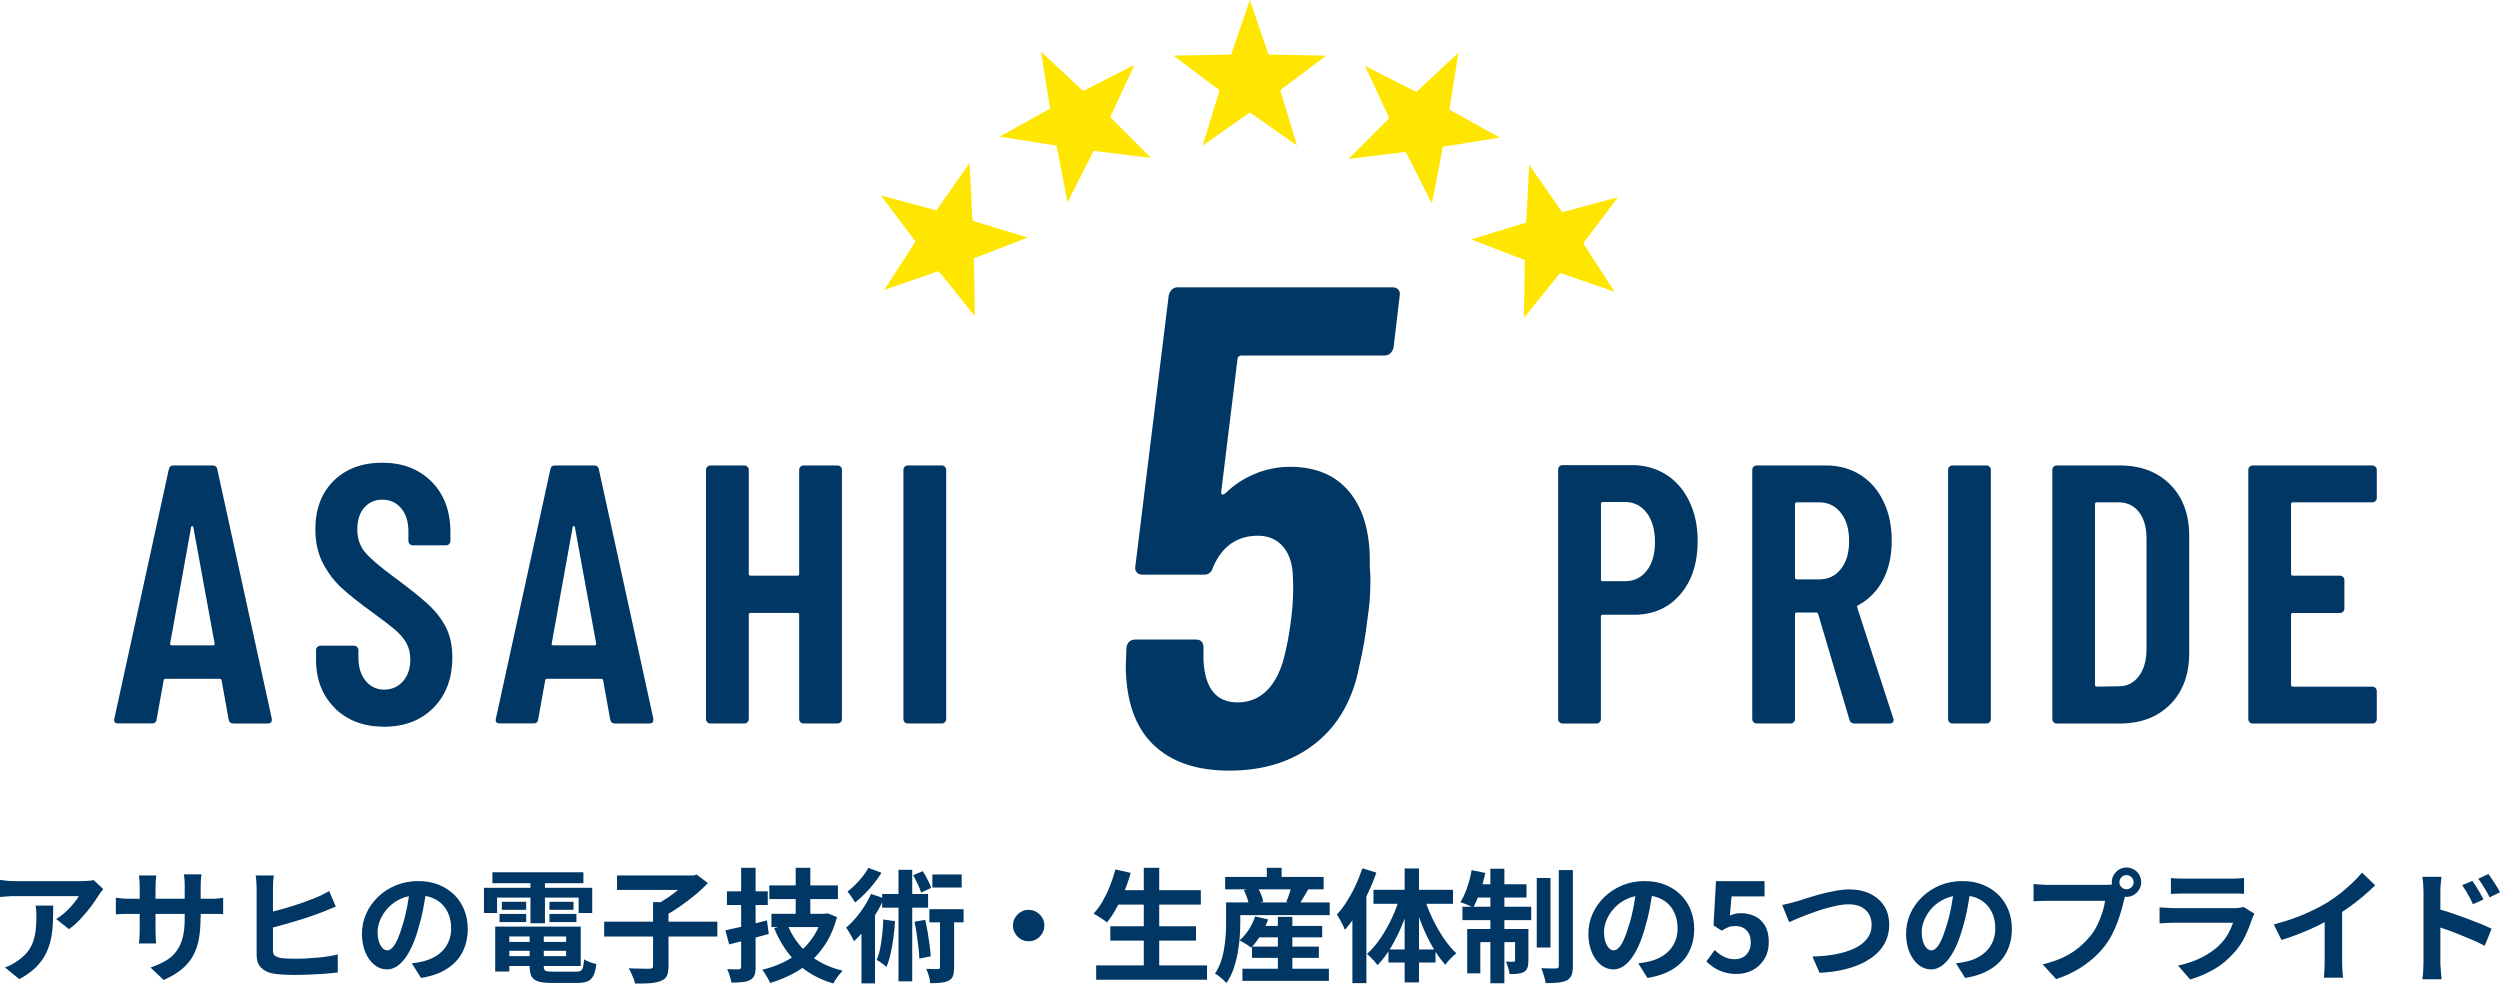 <?xml version="1.0" encoding="UTF-8"?>
<svg id="_レイヤー_2" data-name="レイヤー_2" xmlns="http://www.w3.org/2000/svg" viewBox="0 0 366 144">
  <defs>
    <style>
      .cls-1 {
        fill: #ffe600;
      }

      .cls-2 {
        fill: #003764;
      }
    </style>
  </defs>
  <g id="_レイヤー_1-2" data-name="レイヤー_1">
    <g>
      <path class="cls-2" d="M33.47,105.32l-1.02-5.67c0-.18-.11-.27-.32-.27h-7.86c-.22,0-.32.09-.32.27l-1.02,5.67c-.04.4-.27.59-.7.59h-4.9c-.5,0-.7-.23-.59-.7l7.97-36.48c.07-.4.3-.59.7-.59h5.71c.4,0,.63.2.7.59l7.97,36.48v.22c0,.32-.2.49-.59.49h-5.01c-.43,0-.66-.2-.7-.59ZM25.17,94.48h5.98c.22,0,.3-.09.27-.27l-3.12-17.05c-.04-.11-.09-.16-.16-.16s-.13.05-.16.16l-3.07,17.05c-.04.18.05.27.27.27Z"/>
      <path class="cls-2" d="M49.02,103.65c-1.83-1.8-2.75-4.16-2.75-7.07v-1.4c0-.18.06-.33.19-.46.13-.13.28-.19.46-.19h4.9c.18,0,.33.06.46.19.13.13.19.28.19.46v1.08c0,1.4.35,2.54,1.05,3.4.7.86,1.61,1.3,2.72,1.3s2.03-.41,2.75-1.21c.72-.81,1.08-1.88,1.08-3.21,0-.93-.2-1.74-.59-2.43-.4-.68-.95-1.33-1.67-1.94-.72-.61-1.87-1.49-3.45-2.64-1.8-1.3-3.24-2.45-4.34-3.45-1.1-1.01-2.01-2.22-2.75-3.64-.74-1.42-1.1-3.07-1.1-4.94,0-2.99.9-5.36,2.69-7.12,1.79-1.76,4.16-2.64,7.11-2.64s5.39.93,7.22,2.78c1.83,1.85,2.75,4.31,2.75,7.37v1.3c0,.18-.06.33-.19.46-.13.13-.28.19-.46.19h-4.85c-.18,0-.33-.06-.46-.19-.13-.13-.19-.28-.19-.46v-1.4c0-1.4-.35-2.53-1.05-3.37-.7-.84-1.63-1.27-2.77-1.27-1.08,0-1.96.39-2.64,1.16-.68.77-1.02,1.84-1.02,3.21,0,1.3.37,2.39,1.1,3.29.74.9,2.18,2.14,4.34,3.72,2.19,1.62,3.84,2.94,4.96,3.97,1.11,1.03,1.97,2.15,2.59,3.37.61,1.22.92,2.68.92,4.37,0,3.06-.92,5.51-2.75,7.37-1.83,1.85-4.24,2.78-7.22,2.78s-5.39-.9-7.22-2.7Z"/>
      <path class="cls-2" d="M89.33,105.32l-1.02-5.67c0-.18-.11-.27-.32-.27h-7.86c-.22,0-.32.09-.32.27l-1.02,5.67c-.04.4-.27.59-.7.59h-4.9c-.5,0-.7-.23-.59-.7l7.97-36.48c.07-.4.3-.59.7-.59h5.71c.4,0,.63.2.7.59l7.97,36.48v.22c0,.32-.2.49-.59.49h-5.01c-.43,0-.66-.2-.7-.59ZM81.03,94.48h5.98c.22,0,.3-.09.27-.27l-3.12-17.05c-.04-.11-.09-.16-.16-.16s-.13.05-.16.16l-3.07,17.05c-.04.18.05.27.27.27Z"/>
      <path class="cls-2" d="M117.19,68.33c.13-.13.28-.19.46-.19h4.96c.18,0,.33.06.46.19.13.13.19.28.19.46v36.48c0,.18-.06.33-.19.46s-.28.19-.46.19h-4.96c-.18,0-.33-.06-.46-.19-.13-.13-.19-.28-.19-.46v-15.27c0-.18-.09-.27-.27-.27h-6.84c-.18,0-.27.09-.27.27v15.27c0,.18-.06.33-.19.46-.13.13-.28.19-.46.19h-4.96c-.18,0-.33-.06-.46-.19-.13-.13-.19-.28-.19-.46v-36.48c0-.18.06-.33.19-.46s.28-.19.46-.19h4.96c.18,0,.33.06.46.19.13.13.19.28.19.46v15.22c0,.18.09.27.27.27h6.84c.18,0,.27-.09.27-.27v-15.22c0-.18.06-.33.19-.46Z"/>
      <path class="cls-2" d="M132.45,105.73c-.13-.13-.19-.28-.19-.46v-36.48c0-.18.06-.33.19-.46s.28-.19.46-.19h4.96c.18,0,.33.06.46.19.13.13.19.28.19.46v36.48c0,.18-.06.33-.19.46-.13.13-.28.19-.46.19h-4.96c-.18,0-.33-.06-.46-.19Z"/>
      <path class="cls-2" d="M200.62,85.23c0,1.8-.13,3.53-.4,5.2-.27,2.4-.67,4.73-1.2,7-.93,4.93-3.08,8.73-6.43,11.39-3.36,2.67-7.57,4-12.62,4-4.79,0-8.5-1.26-11.12-3.8-2.63-2.53-3.97-6.33-4.04-11.39l.1-2.8c.13-.8.56-1.2,1.3-1.2h8.88c.73,0,1.1.4,1.1,1.2v1.8c.2,4.13,1.86,6.2,4.99,6.2,1.6,0,2.96-.52,4.09-1.55,1.13-1.03,2-2.55,2.59-4.55.53-1.93.93-4.06,1.2-6.4.26-2.06.33-4.2.2-6.4-.13-1.73-.65-3.08-1.55-4.05-.9-.97-2.08-1.45-3.54-1.45-3.06,0-5.25,1.53-6.58,4.6-.2.73-.63,1.1-1.3,1.1h-9.08c-.33,0-.6-.12-.8-.35-.2-.23-.27-.52-.2-.85l4.89-39.67c.07-.33.22-.62.45-.85s.51-.35.85-.35h31.52c.33,0,.6.12.8.35.2.23.26.52.2.85l-.9,7.59c-.07.33-.22.62-.45.85s-.52.35-.85.35h-21.05c-.13,0-.25.05-.35.15-.1.1-.15.22-.15.35l-2.39,19.49c0,.4.2.47.6.2,1.2-1.2,2.63-2.15,4.29-2.85,1.66-.7,3.39-1.05,5.19-1.05,3.86,0,6.8,1.28,8.83,3.85,2.03,2.57,2.98,6.18,2.84,10.84.07.47.1,1.2.1,2.2Z"/>
      <path class="cls-2" d="M243.94,69.49c1.45.94,2.59,2.25,3.39,3.94.81,1.69,1.21,3.62,1.21,5.77,0,3.24-.85,5.85-2.56,7.83-1.71,1.98-3.96,2.97-6.76,2.97h-4.58c-.18,0-.27.09-.27.27v15c0,.18-.06.33-.19.46-.13.13-.28.19-.46.19h-4.96c-.18,0-.33-.06-.46-.19-.13-.13-.19-.28-.19-.46v-36.53c0-.18.06-.33.19-.46.13-.13.28-.19.46-.19h10.13c1.9,0,3.58.47,5.04,1.4ZM241.08,83.55c.81-1.03,1.21-2.42,1.21-4.18s-.4-3.23-1.21-4.29c-.81-1.06-1.88-1.59-3.2-1.59h-3.23c-.18,0-.27.09-.27.27v11.06c0,.18.09.27.27.27h3.23c1.33,0,2.4-.51,3.2-1.54Z"/>
      <path class="cls-2" d="M270.76,105.38l-4.58-15.49c-.07-.14-.16-.22-.27-.22h-2.85c-.18,0-.27.09-.27.27v15.33c0,.18-.06.33-.19.46-.13.13-.28.19-.46.19h-4.96c-.18,0-.33-.06-.46-.19-.13-.13-.19-.28-.19-.46v-36.48c0-.18.06-.33.19-.46s.28-.19.46-.19h10.13c1.9,0,3.58.46,5.04,1.38s2.59,2.21,3.39,3.89c.81,1.67,1.21,3.59,1.21,5.75s-.43,4.16-1.29,5.77c-.86,1.62-2.07,2.84-3.61,3.67-.14.04-.2.14-.16.32l5.28,16.24c.04.07.05.16.05.27,0,.32-.2.49-.59.49h-5.17c-.36,0-.59-.18-.7-.54ZM262.79,73.81v10.74c0,.18.09.27.27.27h3.29c1.29,0,2.34-.5,3.15-1.51.81-1.01,1.21-2.37,1.21-4.1s-.4-3.1-1.21-4.13c-.81-1.03-1.86-1.54-3.15-1.54h-3.29c-.18,0-.27.09-.27.27Z"/>
      <path class="cls-2" d="M285.39,105.73c-.13-.13-.19-.28-.19-.46v-36.48c0-.18.06-.33.19-.46s.28-.19.46-.19h4.96c.18,0,.33.06.46.19.13.13.19.28.19.46v36.48c0,.18-.06.33-.19.46-.13.13-.28.19-.46.19h-4.96c-.18,0-.33-.06-.46-.19Z"/>
      <path class="cls-2" d="M300.65,105.73c-.13-.13-.19-.28-.19-.46v-36.48c0-.18.06-.33.19-.46s.28-.19.46-.19h9.21c3.09,0,5.56.94,7.41,2.81,1.85,1.87,2.77,4.37,2.77,7.5v17.16c0,3.13-.92,5.63-2.77,7.5-1.85,1.87-4.32,2.81-7.41,2.81h-9.21c-.18,0-.33-.06-.46-.19ZM306.98,100.52l3.23-.05c1.19,0,2.15-.48,2.88-1.43.74-.95,1.12-2.22,1.16-3.8v-16.41c0-1.62-.37-2.9-1.1-3.86-.74-.95-1.73-1.43-2.99-1.43h-3.18c-.18,0-.27.09-.27.27v26.44c0,.18.09.27.27.27Z"/>
      <path class="cls-2" d="M347.77,73.35c-.13.13-.28.19-.46.19h-11.63c-.18,0-.27.09-.27.27v10.2c0,.18.09.27.27.27h6.89c.18,0,.33.06.46.19.13.13.19.28.19.46v4.16c0,.18-.06.33-.19.46-.13.13-.28.19-.46.19h-6.89c-.18,0-.27.09-.27.27v10.25c0,.18.09.27.27.27h11.63c.18,0,.33.06.46.19.13.13.19.28.19.46v4.1c0,.18-.06.33-.19.46-.13.13-.28.19-.46.19h-17.51c-.18,0-.33-.06-.46-.19-.13-.13-.19-.28-.19-.46v-36.48c0-.18.06-.33.19-.46s.28-.19.46-.19h17.51c.18,0,.33.06.46.19.13.13.19.28.19.46v4.1c0,.18-.06.33-.19.46Z"/>
    </g>
    <g>
      <path class="cls-2" d="M15.12,130.16c-.1.12-.22.27-.36.46-.14.19-.26.34-.34.48-.28.47-.64,1-1.1,1.61s-.96,1.21-1.51,1.8-1.12,1.1-1.71,1.52l-1.87-1.49c.36-.22.71-.47,1.06-.76.35-.29.67-.59.96-.91.29-.32.55-.62.77-.91.22-.29.39-.55.51-.77H2.19c-.37,0-.72.01-1.06.04-.34.02-.71.05-1.13.09v-2.5c.35.05.71.09,1.08.13.37.04.74.05,1.11.05h9.68c.17,0,.37,0,.61-.02.24-.01.48-.03.71-.05.23-.02.4-.05.51-.09l1.42,1.33ZM7.79,132.59c0,.89-.02,1.74-.05,2.57-.04.83-.13,1.62-.3,2.38-.16.76-.42,1.48-.77,2.17-.35.68-.84,1.33-1.46,1.94-.62.61-1.42,1.18-2.39,1.69l-2.1-1.71c.29-.1.59-.22.92-.39.32-.16.65-.36.97-.6.57-.4,1.04-.82,1.39-1.26.35-.44.63-.93.82-1.45.19-.52.32-1.09.4-1.71.07-.62.11-1.29.11-2.02,0-.28,0-.54-.02-.8-.01-.26-.05-.53-.11-.82h2.6Z"/>
      <path class="cls-2" d="M16.95,131.42c.12.01.28.03.47.06.19.03.41.05.66.07.25.02.53.03.83.03h11.78c.48,0,.87-.01,1.17-.04.3-.02.57-.05.81-.09v2.39c-.19-.02-.45-.04-.77-.04-.32,0-.72,0-1.2,0h-11.78c-.3,0-.57,0-.82,0-.25,0-.46.02-.65.03-.19.01-.35.02-.49.04v-2.45ZM22.88,128.18c-.02.17-.05.39-.07.67-.02.28-.04.6-.04.94v6.44c0,.26,0,.52.02.76.01.25.02.46.03.65,0,.19.01.34.03.48h-2.51c.02-.13.04-.29.05-.48.01-.19.02-.4.04-.65.01-.25.02-.5.02-.76v-6.44c0-.26,0-.53-.03-.81-.02-.28-.04-.55-.08-.81h2.55ZM29.36,134.39c0,1.12-.08,2.13-.24,3.03-.16.91-.44,1.73-.83,2.46s-.95,1.4-1.65,1.99c-.71.59-1.6,1.12-2.68,1.6l-1.92-1.82c.86-.3,1.61-.64,2.24-1.01.63-.37,1.15-.83,1.55-1.38.41-.55.71-1.21.91-1.98.2-.77.3-1.71.3-2.82v-4.79c0-.37-.01-.7-.04-.98-.02-.28-.05-.51-.07-.69h2.57c-.02.18-.05.41-.08.69-.03.28-.04.61-.04.98v4.69Z"/>
      <path class="cls-2" d="M40.09,128.17c-.05.28-.08.59-.1.95-.02.36-.03.67-.03.92v9.08c0,.38.09.65.28.79.19.14.48.26.89.34.26.04.57.06.93.08.36.02.74.03,1.13.03.47,0,.98-.01,1.55-.04.57-.03,1.14-.07,1.72-.12.58-.05,1.13-.11,1.65-.2.52-.08.97-.17,1.34-.27v2.64c-.56.07-1.22.13-1.97.19-.75.05-1.51.1-2.28.13-.77.03-1.49.04-2.16.04-.57,0-1.13-.02-1.65-.05-.53-.04-.98-.08-1.36-.14-.78-.14-1.38-.44-1.81-.88-.43-.44-.65-1.05-.65-1.82v-9.8c0-.18,0-.38-.02-.61-.01-.23-.03-.46-.05-.69-.02-.23-.05-.42-.07-.57h2.66ZM38.91,133.69c.57-.12,1.19-.27,1.85-.45.66-.18,1.32-.37,1.98-.58.66-.2,1.3-.41,1.89-.63.6-.22,1.13-.42,1.6-.61.32-.13.64-.28.96-.43.32-.16.65-.34,1-.54l.97,2.27c-.35.14-.71.29-1.09.45-.38.16-.72.29-1.01.41-.53.2-1.13.42-1.81.65-.68.23-1.39.45-2.13.67-.74.22-1.47.43-2.19.63s-1.39.37-2,.51l-.02-2.36Z"/>
      <path class="cls-2" d="M62.45,130.02c-.12.91-.28,1.88-.47,2.91-.19,1.03-.45,2.07-.77,3.13-.35,1.21-.75,2.25-1.22,3.13-.47.88-.98,1.55-1.54,2.02-.56.47-1.16.71-1.82.71s-1.27-.22-1.82-.67c-.56-.45-1-1.07-1.33-1.86-.33-.79-.49-1.69-.49-2.7s.21-2.03.63-2.95c.42-.92,1-1.74,1.75-2.46.75-.71,1.62-1.27,2.62-1.68,1-.41,2.08-.61,3.24-.61s2.12.18,3.01.54c.89.36,1.65.86,2.29,1.49.63.64,1.12,1.38,1.45,2.23.34.85.5,1.77.5,2.75,0,1.26-.26,2.39-.77,3.38-.51,1-1.28,1.82-2.29,2.46-1.01.65-2.27,1.09-3.78,1.33l-1.35-2.14c.35-.04.65-.08.92-.13.26-.05.51-.1.75-.16.57-.14,1.11-.35,1.61-.62.5-.27.93-.61,1.3-1.01.37-.4.66-.87.87-1.41s.31-1.13.31-1.78c0-.71-.11-1.36-.32-1.94-.22-.59-.53-1.1-.95-1.54-.42-.44-.93-.77-1.53-1.01-.6-.23-1.29-.35-2.06-.35-.96,0-1.8.17-2.53.51-.73.34-1.35.78-1.85,1.32-.5.54-.88,1.12-1.14,1.74-.26.62-.39,1.22-.39,1.78,0,.6.07,1.1.22,1.5.14.4.32.7.53.9s.43.3.67.3.5-.13.75-.39c.25-.26.49-.65.73-1.18.24-.53.48-1.19.72-2,.28-.86.51-1.79.7-2.77.19-.98.33-1.94.41-2.88l2.44.07Z"/>
      <path class="cls-2" d="M70.85,129.97h15.85v3.69h-1.99v-2.25h-11.94v2.25h-1.92v-3.69ZM72.09,127.7h13.32v1.6h-13.32v-1.6ZM72.5,135.65h2.06v6.58h-2.06v-6.58ZM73.13,133.8h3.9v1.19h-3.9v-1.19ZM73.47,132.02h3.56v1.17h-3.56v-1.17ZM73.58,135.65h11.44v5.77h-11.44v-1.44h9.3v-2.88h-9.3v-1.46ZM73.58,137.9h10.18v1.3h-10.18v-1.3ZM77.55,136.46h2.06v5.02c0,.34.08.55.24.64.16.09.51.13,1.05.13h3.43c.3,0,.53-.04.68-.13.16-.08.27-.26.34-.52.07-.26.13-.65.16-1.15.22.14.5.28.85.41.35.13.67.22.94.27-.08.72-.22,1.28-.41,1.68-.19.4-.48.68-.85.85-.38.16-.89.24-1.55.24h-3.79c-.81,0-1.45-.07-1.91-.22-.46-.14-.78-.39-.97-.74-.19-.35-.28-.83-.28-1.46v-5.04ZM77.66,128.35h2.12v6.82h-2.12v-6.82ZM80.44,132.02h3.52v1.17h-3.52v-1.17ZM80.44,133.8h3.95v1.19h-3.95v-1.19Z"/>
      <path class="cls-2" d="M88.45,134.93h16.57v2.18h-16.57v-2.18ZM90.33,128.17h11.31v2.12h-11.31v-2.12ZM95.61,132.07h2.26v9.37c0,.61-.08,1.08-.24,1.42-.16.34-.46.59-.91.76-.43.17-.96.28-1.58.32-.62.05-1.35.07-2.17.05-.04-.22-.11-.46-.22-.73s-.22-.54-.34-.81c-.12-.27-.24-.5-.36-.69.42.01.83.02,1.25.04.41.01.78.02,1.11.02h.69c.19,0,.32-.03.4-.09.07-.06.11-.17.11-.32v-9.34ZM100.93,128.17h.57l.5-.13,1.63,1.24c-.55.59-1.18,1.18-1.89,1.76-.71.59-1.45,1.15-2.22,1.68-.77.53-1.51.99-2.24,1.38-.11-.16-.25-.33-.41-.52-.17-.19-.34-.38-.52-.57-.18-.19-.34-.34-.48-.48.65-.32,1.3-.71,1.97-1.17.66-.46,1.27-.92,1.82-1.4.55-.48.98-.92,1.27-1.31v-.49Z"/>
      <path class="cls-2" d="M106.19,136.19c.53-.11,1.12-.24,1.8-.39.67-.15,1.37-.32,2.11-.5.74-.19,1.46-.37,2.18-.55l.27,1.98c-.98.28-1.98.55-3.01.82-1.02.27-1.95.51-2.79.71l-.56-2.07ZM106.42,130.49h5.98v2h-5.98v-2ZM108.5,127.05h2.12v14.52c0,.52-.06.92-.17,1.21-.11.29-.33.52-.64.69-.3.16-.67.26-1.11.31-.44.05-.99.07-1.63.07-.04-.28-.11-.6-.23-.98-.12-.38-.25-.7-.38-.98.36.01.7.02,1.03.02h.67c.23,0,.34-.12.34-.36v-14.5ZM120.39,133.78h.41l.36-.07,1.38.56c-.36,1.33-.85,2.52-1.46,3.56-.62,1.04-1.35,1.95-2.19,2.73-.84.78-1.78,1.45-2.82,2-1.04.55-2.15,1-3.33,1.35-.07-.18-.17-.39-.31-.64-.13-.25-.27-.49-.42-.72-.15-.23-.29-.43-.42-.58,1.08-.25,2.09-.61,3.04-1.06.95-.46,1.81-1.01,2.58-1.67.77-.66,1.42-1.42,1.97-2.28.54-.86.95-1.8,1.21-2.83v-.34ZM112.63,129.62h10.04v2h-10.04v-2ZM112.94,133.78h7.68v1.94h-7.68v-1.94ZM115.27,135.33c.66,1.67,1.66,3.09,3.02,4.27,1.35,1.18,3.05,2.02,5.08,2.51-.16.16-.32.34-.5.56s-.34.44-.49.67c-.15.23-.28.45-.39.64-2.15-.64-3.93-1.64-5.32-3-1.39-1.37-2.5-3.06-3.33-5.09l1.94-.56ZM116.49,127.05h2.14v7.79h-2.14v-7.79Z"/>
      <path class="cls-2" d="M127.52,130.87l1.9.65c-.34.77-.74,1.54-1.22,2.31-.48.77-.99,1.5-1.53,2.18-.54.68-1.09,1.27-1.65,1.79-.06-.16-.16-.36-.3-.62-.14-.26-.28-.51-.44-.76s-.29-.46-.41-.61c.71-.6,1.39-1.34,2.04-2.21.65-.88,1.19-1.78,1.61-2.72ZM127.11,127.05l1.94.72c-.32.53-.69,1.06-1.11,1.58-.42.53-.86,1.03-1.34,1.51-.47.48-.94.9-1.41,1.26-.08-.14-.19-.32-.33-.52-.14-.2-.28-.4-.41-.6-.14-.2-.26-.36-.37-.48.38-.3.77-.64,1.16-1.03.39-.39.75-.79,1.08-1.21.33-.42.6-.83.8-1.22ZM126.12,134.77l1.69-1.69.29.11v10.78h-1.98v-9.19ZM129.31,134.61l1.72.25c-.05.84-.13,1.67-.24,2.48-.11.82-.25,1.58-.41,2.3-.16.72-.36,1.36-.6,1.91-.11-.1-.25-.21-.42-.34-.17-.13-.35-.26-.54-.39-.19-.13-.34-.22-.48-.28.22-.49.39-1.05.51-1.69.13-.64.23-1.32.31-2.05.08-.73.13-1.46.15-2.19ZM129.15,130.88h6.72v2h-6.72v-2ZM131.54,127.34h2.01v16.33h-2.01v-16.33ZM133.68,128.13l1.42-.59c.24.38.48.81.72,1.27.24.46.41.85.5,1.18l-1.47.68c-.11-.35-.27-.76-.49-1.23-.22-.47-.45-.91-.67-1.3ZM133.89,134.95l1.56-.29c.13.56.25,1.17.36,1.81.11.64.2,1.27.28,1.88.08.61.13,1.16.17,1.65l-1.67.34c-.01-.49-.05-1.05-.13-1.66-.07-.62-.16-1.25-.25-1.91-.1-.65-.2-1.26-.32-1.83ZM137.63,133.67h2.05v7.95c0,.5-.05.91-.15,1.22-.1.31-.31.55-.64.72-.31.16-.69.26-1.13.31-.44.05-.97.07-1.58.07-.01-.3-.07-.65-.19-1.04s-.24-.75-.39-1.06c.37.01.72.02,1.05.03.33,0,.55,0,.67,0,.11,0,.19-.02.23-.06.05-.04.07-.12.07-.22v-7.91ZM136.06,133.11h5.01v1.92h-5.01v-1.92ZM136.5,128.02h4.29v1.91h-4.29v-1.91Z"/>
      <path class="cls-2" d="M150.59,133.2c.43,0,.82.11,1.16.31.34.21.62.49.83.83.21.34.31.73.31,1.16s-.1.8-.31,1.15c-.21.35-.48.63-.83.84-.34.21-.73.31-1.16.31s-.8-.1-1.15-.31c-.35-.21-.63-.49-.83-.84-.21-.35-.31-.73-.31-1.15s.1-.82.31-1.16c.21-.34.49-.62.83-.83.35-.21.73-.31,1.15-.31Z"/>
      <path class="cls-2" d="M163.3,127.29l2.23.5c-.25.92-.56,1.83-.93,2.73-.37.9-.77,1.74-1.2,2.51-.43.77-.88,1.45-1.35,2.02-.14-.13-.33-.28-.57-.44-.23-.16-.48-.32-.73-.48-.25-.16-.47-.28-.65-.38.48-.5.92-1.1,1.32-1.8.4-.7.76-1.44,1.08-2.25.32-.8.58-1.61.8-2.43ZM160.48,141.33h16.23v2.1h-16.23v-2.1ZM162.55,135.61h12.55v2.09h-12.55v-2.09ZM163.3,130.33h12.5v2.1h-12.5v-2.1ZM167.45,127.05h2.26v15.31h-2.26v-15.31Z"/>
      <path class="cls-2" d="M179.52,132.11h2.06v2.93c0,.64-.03,1.34-.08,2.1-.05.77-.15,1.55-.3,2.36-.14.8-.35,1.59-.61,2.35-.26.76-.61,1.45-1.04,2.06-.11-.13-.27-.29-.48-.48-.21-.19-.42-.36-.64-.53-.22-.17-.4-.29-.56-.36.37-.55.66-1.15.88-1.8s.38-1.31.48-1.98c.11-.67.18-1.32.22-1.96.04-.64.05-1.22.05-1.76v-2.93ZM179.36,128.38h14.42v1.82h-14.42v-1.82ZM180.7,132.11h13.97v1.87h-13.97v-1.87ZM183.75,134.16l1.9.45c-.28.79-.63,1.55-1.08,2.28-.44.73-.91,1.34-1.4,1.84-.13-.11-.3-.23-.5-.36-.2-.13-.41-.26-.63-.39-.22-.13-.41-.22-.57-.3.5-.43.95-.96,1.36-1.59.4-.63.71-1.27.92-1.93ZM181.89,141.82h12.66v1.78h-12.66v-1.78ZM182.1,130.31l1.96-.5c.19.32.37.69.55,1.11.17.41.28.77.33,1.07l-2.08.58c-.04-.3-.13-.66-.27-1.08-.14-.42-.31-.81-.48-1.17ZM183.29,138.58h9.79v1.65h-9.79v-1.65ZM183.68,135.56h9.89v1.67h-9.89v-1.67ZM185.46,127.05h2.17v2.39h-2.17v-2.39ZM187.08,134.23h2.12v8.69h-2.12v-8.69ZM189.12,129.62l2.46.5c-.28.46-.54.9-.79,1.33-.25.43-.48.8-.7,1.1l-1.78-.52c.11-.24.21-.5.31-.78.1-.28.19-.56.28-.85.08-.28.16-.54.22-.78Z"/>
      <path class="cls-2" d="M199.45,127.12l2.05.63c-.35,1.01-.76,2.02-1.25,3.05-.48,1.03-1.01,2-1.58,2.91-.57.92-1.16,1.72-1.77,2.42-.07-.18-.18-.41-.31-.69-.14-.28-.28-.57-.44-.85-.16-.29-.3-.52-.43-.7.51-.55,1-1.19,1.46-1.92s.89-1.5,1.27-2.33c.39-.83.72-1.67,1-2.52ZM197.99,132.11l2.05-2.05v13.87h-2.05v-11.82ZM204.98,131.24l1.56.43c-.34,1.25-.75,2.47-1.24,3.67-.49,1.2-1.04,2.31-1.65,3.33-.61,1.02-1.27,1.9-1.98,2.63-.12-.17-.27-.36-.45-.57-.18-.21-.37-.41-.57-.6-.2-.19-.37-.35-.53-.47.69-.61,1.35-1.37,1.97-2.28.62-.91,1.17-1.89,1.67-2.95.5-1.06.9-2.13,1.21-3.19ZM201.08,130.27h11.64v2.05h-11.64v-2.05ZM203.27,139h6.89v1.92h-6.89v-1.92ZM205.64,127.14h2.1v16.68h-2.1v-16.68ZM208.51,131.42c.31,1.01.71,2.02,1.2,3.05.49,1.03,1.04,1.98,1.63,2.86.6.88,1.22,1.63,1.87,2.24-.25.18-.54.43-.85.76-.32.32-.57.63-.76.92-.65-.72-1.26-1.58-1.85-2.59-.59-1.01-1.11-2.1-1.58-3.27s-.87-2.35-1.2-3.53l1.54-.43Z"/>
      <path class="cls-2" d="M215.46,127.39l1.99.41c-.2.94-.46,1.86-.78,2.77-.32.91-.65,1.68-1,2.32-.13-.1-.31-.19-.55-.3-.23-.1-.47-.2-.7-.29-.23-.09-.44-.16-.62-.22.37-.58.7-1.29.99-2.14.29-.85.51-1.7.66-2.55ZM214.1,132.75h10.07v1.96h-10.07v-1.96ZM214.8,136.01h7.77v1.92h-5.85v4.57h-1.92v-6.49ZM215.97,129.46h7.51v1.94h-7.9l.4-1.94ZM218.19,127.18h2.05v16.77h-2.05v-16.77ZM221.82,136.01h1.94v4.6c0,.42-.04.76-.13,1.03-.08.26-.26.48-.52.65-.26.14-.57.23-.92.27-.35.04-.74.05-1.19.04-.02-.26-.09-.57-.2-.92-.11-.35-.22-.65-.34-.9.25.01.48.02.69.02h.44c.14,0,.22-.07.22-.22v-4.57ZM224.98,128.54h2.01v10.18h-2.01v-10.18ZM228.21,127.38h2.06v14.03c0,.58-.07,1.03-.2,1.35-.13.32-.36.58-.68.76-.34.17-.76.28-1.28.33s-1.13.08-1.82.08c-.05-.3-.13-.66-.26-1.08-.13-.42-.25-.79-.39-1.1.47.01.91.02,1.32.03s.7,0,.85,0c.14-.01.25-.04.31-.09.06-.05.09-.15.09-.31v-14.01Z"/>
      <path class="cls-2" d="M242,130.02c-.12.91-.28,1.88-.47,2.91-.19,1.03-.45,2.07-.77,3.13-.35,1.21-.75,2.25-1.22,3.13-.47.88-.98,1.55-1.54,2.02-.56.47-1.16.71-1.82.71s-1.27-.22-1.82-.67c-.56-.45-1-1.07-1.33-1.86-.33-.79-.49-1.69-.49-2.7s.21-2.03.63-2.95c.42-.92,1-1.74,1.75-2.46.75-.71,1.62-1.27,2.62-1.68,1-.41,2.08-.61,3.24-.61s2.12.18,3.01.54c.89.36,1.65.86,2.29,1.49.63.64,1.12,1.38,1.45,2.23.34.85.5,1.77.5,2.75,0,1.26-.26,2.39-.77,3.38-.51,1-1.28,1.82-2.29,2.46-1.01.65-2.27,1.09-3.78,1.33l-1.35-2.14c.35-.04.65-.08.92-.13.26-.05.51-.1.75-.16.57-.14,1.11-.35,1.61-.62.5-.27.93-.61,1.3-1.01.37-.4.66-.87.87-1.41s.31-1.13.31-1.78c0-.71-.11-1.36-.32-1.94-.22-.59-.53-1.1-.95-1.54-.42-.44-.93-.77-1.53-1.01-.6-.23-1.29-.35-2.06-.35-.96,0-1.8.17-2.53.51-.73.34-1.35.78-1.85,1.32-.5.54-.88,1.12-1.14,1.74-.26.62-.39,1.22-.39,1.78,0,.6.07,1.1.22,1.5.14.4.32.7.53.9s.43.3.67.3.5-.13.75-.39c.25-.26.49-.65.73-1.18.24-.53.48-1.19.72-2,.28-.86.51-1.79.7-2.77.19-.98.33-1.94.41-2.88l2.44.07Z"/>
      <path class="cls-2" d="M254.32,142.59c-.71,0-1.34-.08-1.89-.25-.55-.17-1.04-.39-1.47-.67-.43-.28-.81-.58-1.15-.9l1.22-1.69c.25.25.52.48.82.68.29.2.62.37.97.49s.73.18,1.14.18c.45,0,.86-.1,1.21-.29.35-.19.63-.47.83-.84.2-.37.31-.81.31-1.32,0-.77-.21-1.36-.62-1.78-.41-.42-.95-.63-1.63-.63-.38,0-.71.05-.99.15-.28.1-.61.28-1.01.53l-1.2-.77.36-6.48h7.11v2.23h-4.83l-.25,2.82c.26-.12.52-.21.77-.27.25-.06.53-.09.83-.09.74,0,1.42.15,2.05.44.62.29,1.12.75,1.49,1.38.37.62.56,1.42.56,2.39s-.22,1.83-.66,2.53c-.44.7-1.01,1.24-1.71,1.6-.7.37-1.46.55-2.27.55Z"/>
      <path class="cls-2" d="M260.91,132.48c.34-.06.71-.14,1.11-.25.41-.11.77-.2,1.1-.29.35-.11.82-.26,1.41-.45.59-.19,1.25-.38,1.97-.58.72-.19,1.45-.36,2.2-.49.75-.14,1.45-.21,2.09-.21,1.09,0,2.07.2,2.94.61.87.41,1.57,1,2.08,1.76.51.77.77,1.71.77,2.82,0,.82-.15,1.57-.45,2.27-.3.7-.74,1.32-1.32,1.87-.58.55-1.28,1.03-2.11,1.44-.83.41-1.77.73-2.83.98-1.06.25-2.22.4-3.49.46l-1.04-2.39c1.22-.02,2.35-.13,3.4-.33,1.05-.2,1.97-.49,2.76-.86s1.41-.85,1.85-1.43c.44-.58.66-1.25.66-2.03,0-.56-.13-1.07-.38-1.52-.25-.45-.63-.81-1.12-1.07-.5-.26-1.1-.4-1.82-.4-.53,0-1.11.06-1.74.19-.63.13-1.28.29-1.95.49-.66.2-1.31.42-1.95.66-.63.23-1.22.47-1.76.69-.54.23-.99.42-1.36.58l-1.02-2.52Z"/>
      <path class="cls-2" d="M288.51,130.02c-.12.91-.28,1.88-.47,2.91-.19,1.03-.45,2.07-.77,3.13-.35,1.21-.75,2.25-1.22,3.13-.47.88-.98,1.55-1.54,2.02-.56.47-1.16.71-1.82.71s-1.27-.22-1.82-.67c-.56-.45-1-1.07-1.33-1.86-.33-.79-.49-1.69-.49-2.7s.21-2.03.63-2.95c.42-.92,1-1.74,1.75-2.46.75-.71,1.62-1.27,2.62-1.68,1-.41,2.08-.61,3.24-.61s2.12.18,3.01.54c.89.36,1.65.86,2.29,1.49.63.64,1.12,1.38,1.45,2.23.34.85.5,1.77.5,2.75,0,1.26-.26,2.39-.77,3.38-.51,1-1.28,1.82-2.29,2.46-1.01.65-2.27,1.09-3.78,1.33l-1.35-2.14c.35-.04.65-.08.92-.13.26-.05.51-.1.75-.16.57-.14,1.11-.35,1.61-.62.5-.27.93-.61,1.3-1.01.37-.4.66-.87.87-1.41s.31-1.13.31-1.78c0-.71-.11-1.36-.32-1.94-.22-.59-.53-1.1-.95-1.54-.42-.44-.93-.77-1.53-1.01-.6-.23-1.29-.35-2.06-.35-.96,0-1.8.17-2.53.51-.73.34-1.35.78-1.85,1.32-.5.54-.88,1.12-1.14,1.74-.26.62-.39,1.22-.39,1.78,0,.6.07,1.1.22,1.5.14.4.32.7.53.9s.43.3.67.3.5-.13.75-.39c.25-.26.49-.65.73-1.18.24-.53.48-1.19.72-2,.28-.86.51-1.79.7-2.77.19-.98.33-1.94.41-2.88l2.44.07Z"/>
      <path class="cls-2" d="M311.34,130.58c-.08.17-.16.37-.22.6-.06.23-.12.45-.18.64-.1.44-.22.94-.38,1.48-.16.55-.34,1.11-.56,1.7-.22.59-.47,1.17-.76,1.74-.29.58-.63,1.12-1,1.62-.54.72-1.17,1.39-1.89,2.01-.72.62-1.52,1.19-2.41,1.69-.89.5-1.86.93-2.93,1.28l-1.96-2.16c1.2-.29,2.23-.64,3.09-1.06.86-.42,1.61-.9,2.25-1.44.64-.54,1.21-1.12,1.7-1.73.4-.5.73-1.05,1.01-1.64.28-.59.51-1.18.7-1.77s.31-1.15.39-1.66h-8.35c-.42,0-.82,0-1.21.02s-.7.03-.92.05v-2.54c.18.02.4.05.66.07.26.02.52.04.79.05.27.01.5.02.69.02h8.31c.18,0,.4,0,.66-.02.26-.01.51-.05.75-.13l1.76,1.15ZM309.17,129.16c0-.4.1-.76.3-1.09.2-.33.46-.59.78-.78s.68-.29,1.06-.29.76.1,1.09.29.59.45.78.78c.19.33.29.69.29,1.09s-.1.74-.29,1.06c-.19.32-.45.58-.78.78-.33.2-.69.3-1.09.3s-.74-.1-1.06-.3c-.32-.2-.58-.46-.78-.78s-.3-.68-.3-1.06ZM310.28,129.16c0,.29.1.53.31.73.2.2.44.3.72.3s.53-.1.74-.3c.2-.2.31-.44.31-.73s-.1-.53-.31-.74c-.2-.2-.45-.31-.74-.31s-.51.1-.72.31c-.2.2-.31.45-.31.74Z"/>
      <path class="cls-2" d="M330.04,133.76c-.06.12-.12.25-.19.4-.07.14-.12.26-.15.36-.28.86-.62,1.72-1.03,2.58-.41.86-.95,1.66-1.62,2.4-.9,1.01-1.9,1.83-3.02,2.46-1.11.63-2.24,1.11-3.39,1.43l-1.78-2.03c1.35-.29,2.56-.71,3.61-1.26,1.05-.55,1.92-1.18,2.6-1.89.48-.49.86-1.01,1.16-1.56.29-.55.52-1.06.69-1.56h-8.67c-.22,0-.52,0-.92.02-.4.01-.78.04-1.17.07v-2.34c.38.02.76.05,1.12.07.37.02.69.04.96.04h8.89c.29,0,.55-.02.78-.05.23-.04.41-.08.53-.13l1.6.99ZM317.81,128.54c.25.04.55.06.9.07.35.01.67.02.97.02h6.91c.28,0,.6,0,.99-.02s.7-.04.95-.07v2.32c-.24-.02-.55-.04-.92-.05-.38,0-.73,0-1.05,0h-6.88c-.29,0-.6,0-.94.02-.34.01-.65.02-.92.04v-2.32Z"/>
      <path class="cls-2" d="M332.87,135.34c1.62-.42,3.08-.91,4.39-1.47,1.31-.56,2.46-1.14,3.46-1.75.62-.38,1.25-.82,1.88-1.32.63-.5,1.22-1.01,1.78-1.54.56-.53,1.03-1.03,1.41-1.51l1.94,1.85c-.55.54-1.15,1.09-1.8,1.64-.65.55-1.33,1.08-2.04,1.58s-1.41.97-2.1,1.39c-.68.4-1.45.8-2.29,1.22-.84.42-1.73.82-2.67,1.19-.93.37-1.87.7-2.82.99l-1.13-2.27ZM340.34,133.28l2.55-.59v8.09c0,.26,0,.55.02.86.01.31.03.6.05.87.02.27.05.48.09.62h-2.84c.02-.14.04-.35.06-.62s.03-.56.04-.87.02-.6.02-.86v-7.5Z"/>
      <path class="cls-2" d="M354.8,140.88v-10.34c0-.32-.02-.69-.04-1.1-.03-.41-.08-.77-.13-1.08h2.8c-.04.31-.07.66-.11,1.04-.04.38-.05.76-.05,1.13v10.34c0,.16,0,.39.03.69.02.31.04.62.07.94.03.32.06.61.08.86h-2.82c.06-.35.1-.76.13-1.25.03-.49.04-.9.04-1.25ZM356.74,133.02c.6.16,1.27.36,2,.6.74.25,1.48.51,2.24.79.75.28,1.47.56,2.14.83.67.27,1.22.51,1.65.73l-1.01,2.5c-.51-.28-1.08-.55-1.69-.81s-1.23-.52-1.86-.78-1.24-.49-1.84-.71c-.6-.22-1.14-.4-1.63-.56v-2.59ZM361.96,128.96c.17.24.35.52.56.85.2.32.4.65.58.97s.35.62.49.9l-1.56.7c-.17-.38-.33-.73-.49-1.03-.16-.3-.33-.59-.49-.87-.17-.28-.37-.58-.59-.89l1.51-.63ZM364.31,127.97c.18.24.37.52.58.83.21.31.41.63.61.94s.36.61.49.89l-1.51.74c-.19-.38-.37-.72-.55-1.02-.17-.29-.35-.58-.52-.85-.17-.27-.37-.55-.6-.84l1.49-.7Z"/>
    </g>
    <polygon class="cls-1" points="182.98 0 185.72 7.99 194.16 8.14 187.43 13.22 189.89 21.31 182.98 16.46 176.07 21.31 178.54 13.22 171.8 8.14 180.24 7.99 182.98 0"/>
    <polygon class="cls-1" points="152.41 7.56 158.57 13.32 166.1 9.49 162.53 17.14 168.5 23.12 160.12 22.09 156.29 29.62 154.68 21.32 146.35 20 153.73 15.9 152.41 7.56"/>
    <polygon class="cls-1" points="128.95 28.61 137.1 30.8 141.94 23.87 142.38 32.31 150.45 34.78 142.58 37.82 142.72 46.27 137.41 39.7 129.44 42.45 134.03 35.36 128.95 28.61"/>
    <polygon class="cls-1" points="213.52 7.71 212.19 16.05 219.57 20.15 211.24 21.48 209.63 29.78 205.8 22.24 197.43 23.27 203.39 17.29 199.83 9.64 207.35 13.47 213.52 7.71"/>
    <polygon class="cls-1" points="236.87 28.87 231.79 35.62 236.38 42.71 228.41 39.96 223.1 46.53 223.24 38.08 215.37 35.05 223.44 32.58 223.88 24.14 228.72 31.07 236.87 28.87"/>
  </g>
</svg>